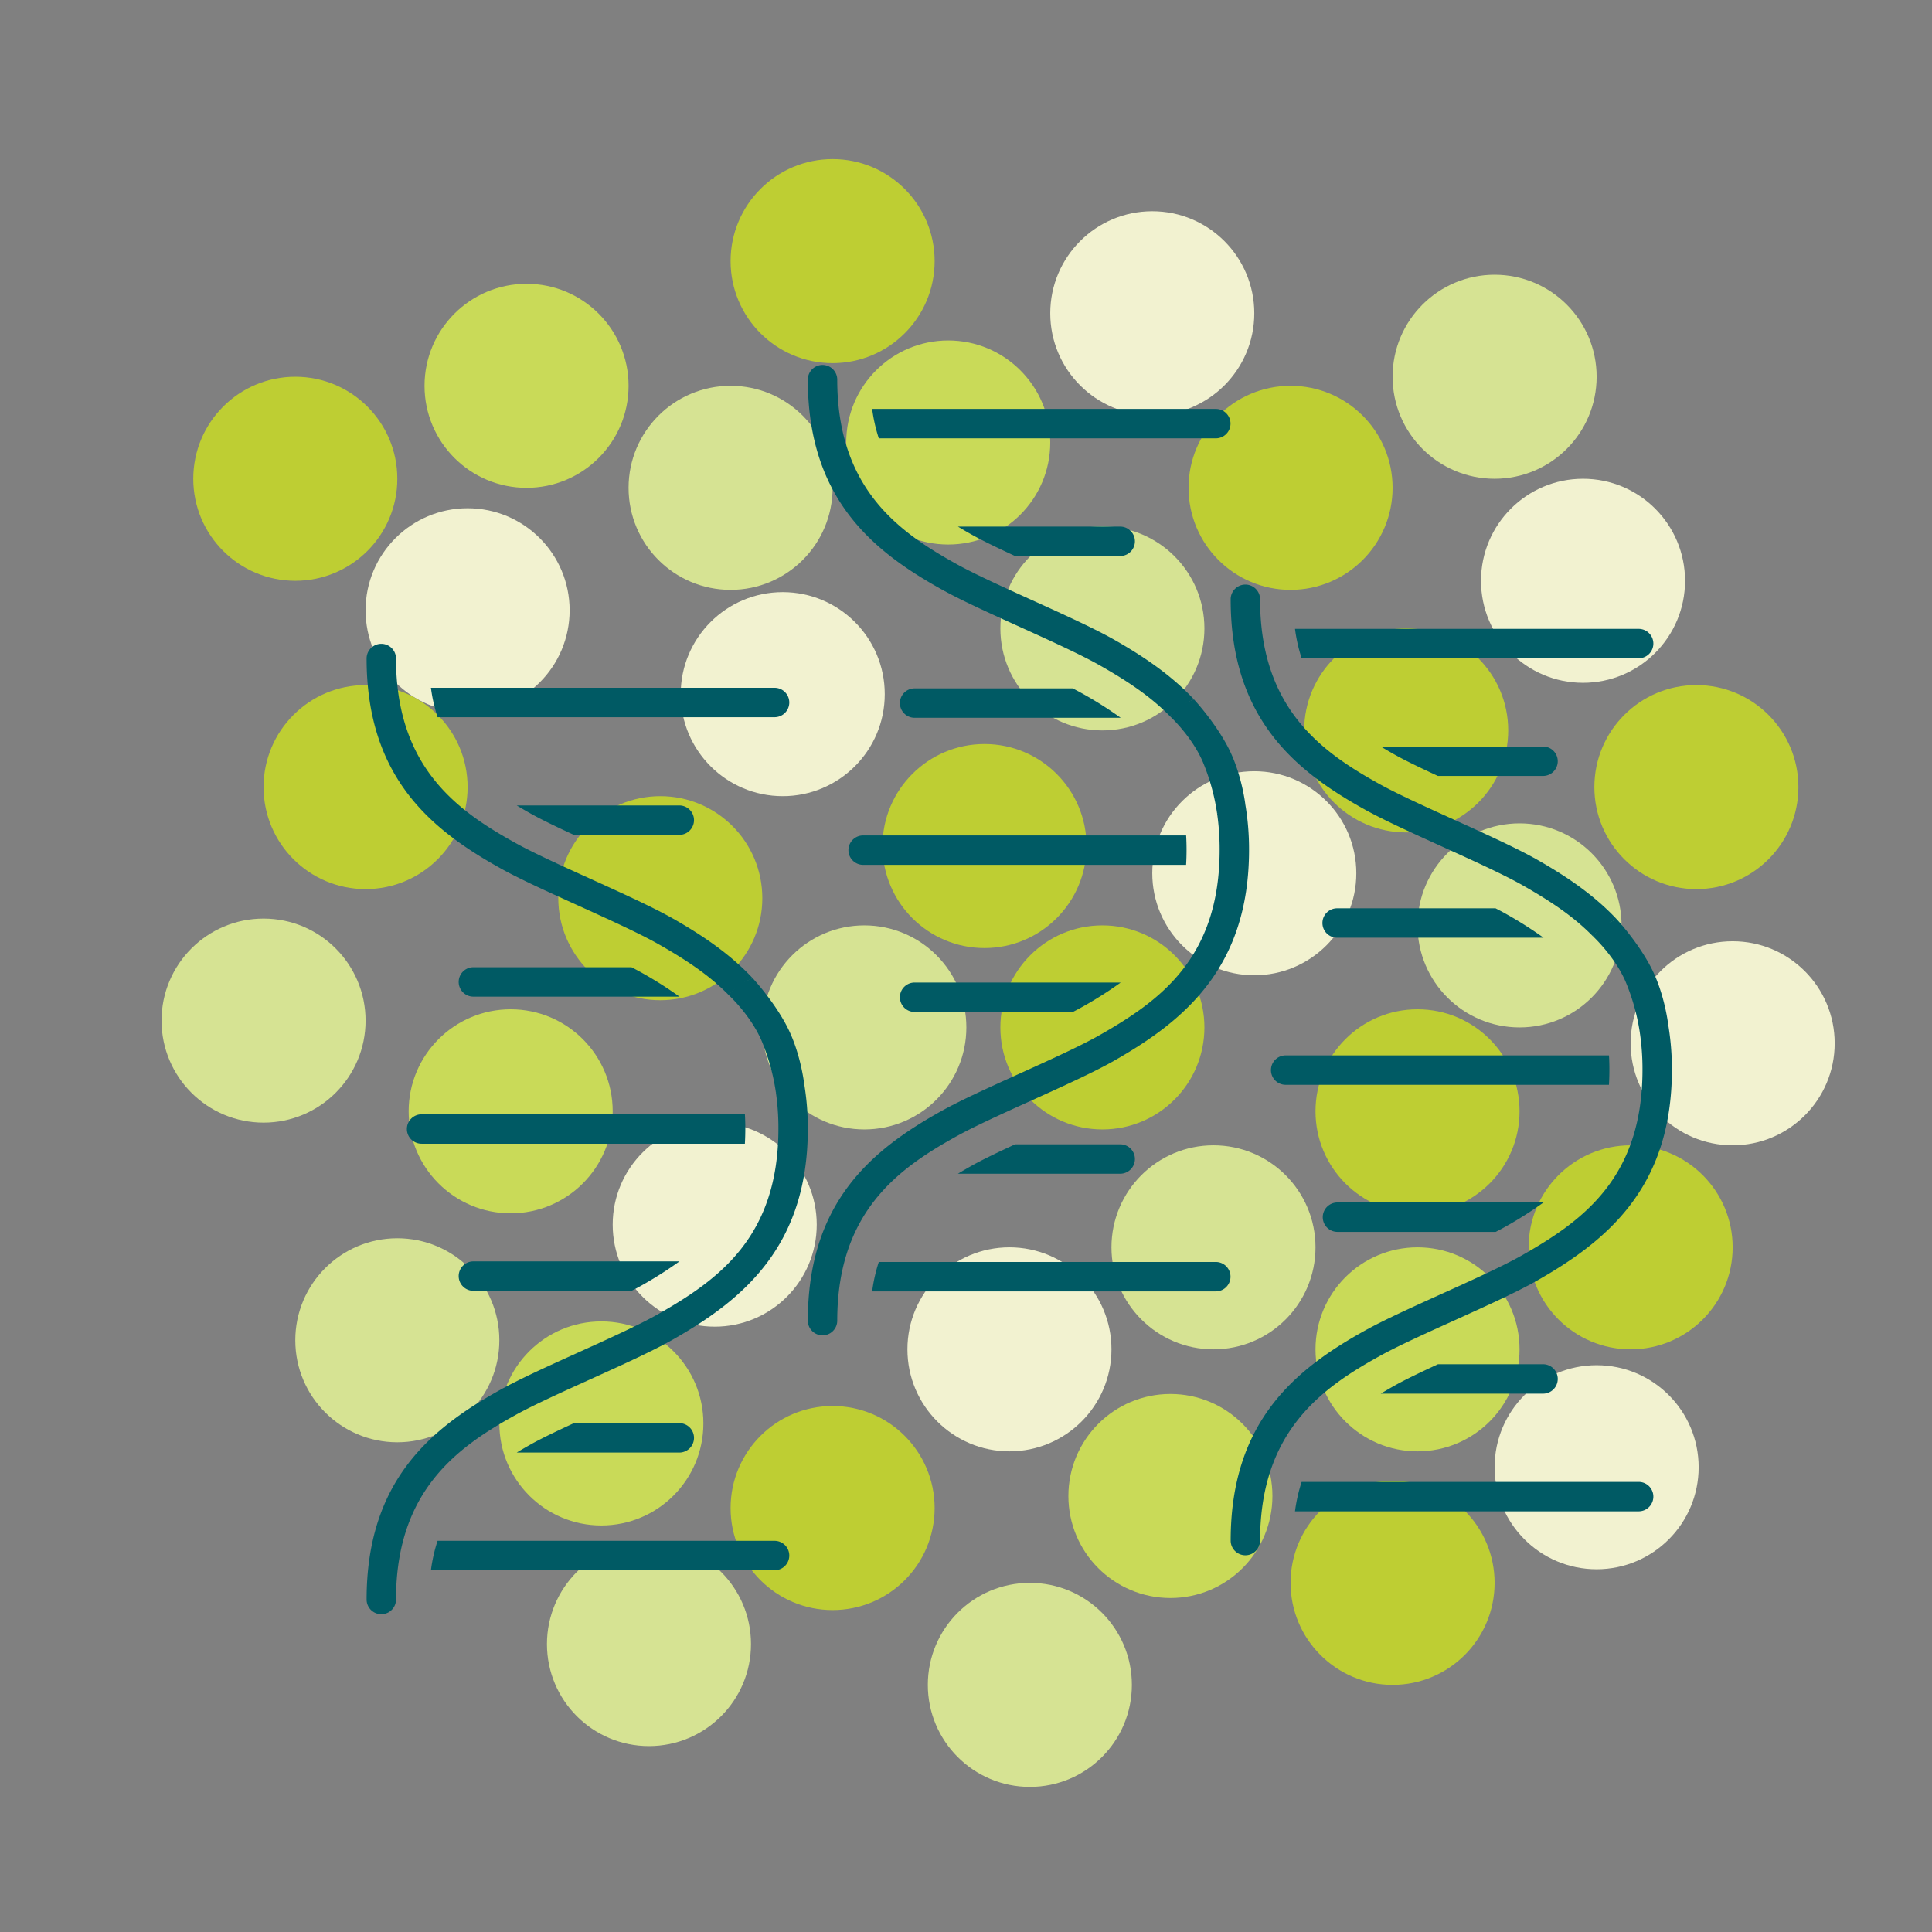 <svg xmlns="http://www.w3.org/2000/svg" viewBox="0 0 1080 1080"><rect x="0" y="0" width="1080" height="1080" fill="#808080" stroke="none"/><defs><style>.cls-1{fill:#bece33;}.cls-2{fill:#d6e393;}.cls-3{fill:#c9da58;}.cls-4{fill:#f2f2d0;}.cls-5{fill:#005a64;}</style></defs><g id="Layer_7" data-name="Layer 7"><circle class="cls-1" cx="165.074" cy="267.633" r="57.03"/><circle class="cls-1" cx="778.465" cy="884.826" r="57.03"/><circle class="cls-1" cx="721.435" cy="272.702" r="57.03"/><circle class="cls-1" cx="948.288" cy="439.991" r="57.03"/><circle class="cls-1" cx="911.535" cy="697.26" r="57.03"/><circle class="cls-1" cx="792.406" cy="621.22" r="57.03"/><circle class="cls-1" cx="616.246" cy="574.328" r="57.03"/><circle class="cls-1" cx="786.069" cy="408.307" r="57.03"/><circle class="cls-2" cx="408.403" cy="272.702" r="57.03"/><circle class="cls-2" cx="835.495" cy="210.603" r="57.03"/><circle class="cls-2" cx="849.436" cy="517.298" r="57.03"/><circle class="cls-2" cx="616.246" cy="351.277" r="57.03"/><circle class="cls-2" cx="678.346" cy="697.26" r="57.03"/><circle class="cls-2" cx="483.176" cy="574.328" r="57.03"/><circle class="cls-2" cx="222.104" cy="749.221" r="57.03"/><circle class="cls-2" cx="147.332" cy="570.526" r="57.03"/><circle class="cls-2" cx="362.779" cy="919.044" r="57.03"/><circle class="cls-2" cx="575.691" cy="941.856" r="57.03"/><circle class="cls-3" cx="294.343" cy="215.672" r="57.03"/><circle class="cls-3" cx="530.067" cy="247.356" r="57.03"/><circle class="cls-3" cx="285.471" cy="621.22" r="57.03"/><circle class="cls-3" cx="336.165" cy="795.714" r="57.03"/><circle class="cls-3" cx="654.266" cy="836.269" r="57.03"/><circle class="cls-3" cx="792.406" cy="754.29" r="57.03"/><circle class="cls-4" cx="892.525" cy="820.192" r="57.03"/><circle class="cls-4" cx="968.566" cy="583.2" r="57.03"/><circle class="cls-4" cx="884.921" cy="324.663" r="57.03"/><circle class="cls-4" cx="644.128" cy="175.117" r="57.03"/><circle class="cls-4" cx="437.552" cy="388.03" r="57.03"/><circle class="cls-4" cx="261.392" cy="341.139" r="57.03"/><circle class="cls-4" cx="701.158" cy="488.149" r="57.03"/><circle class="cls-4" cx="564.285" cy="754.29" r="57.03"/><circle class="cls-4" cx="399.531" cy="684.587" r="57.03"/><circle class="cls-1" cx="550.345" cy="472.942" r="57.03"/><circle class="cls-1" cx="465.433" cy="145.969" r="57.03"/><circle class="cls-1" cx="369.115" cy="502.09" r="57.03"/><circle class="cls-1" cx="204.362" cy="439.991" r="57.03"/><circle class="cls-1" cx="465.433" cy="843.004" r="57.03"/><path class="cls-5" d="M626.484,401.248H511.188a8.222,8.222,0,0,1,0-16.443h88.458c2.238,1.155,4.351,2.274,6.159,3.304A223.105,223.105,0,0,1,626.484,401.248Z"/><path class="cls-5" d="M679.731,228.593a8.222,8.222,0,0,1,0,16.443H491.253a90.016,90.016,0,0,1-3.713-16.443Z"/><path class="cls-5" d="M535.491,294.366h90.8a8.222,8.222,0,0,1,0,16.443H567.415c-9.214-4.263-17.616-8.295-23.494-11.553C540.999,297.637,538.213,296.006,535.491,294.366Z"/><path class="cls-5" d="M599.753,565.68H511.188a8.222,8.222,0,0,1,0-16.443H626.473a222.46,222.46,0,0,1-21.038,13.389C603.757,563.582,601.808,564.616,599.753,565.68Z"/><path class="cls-5" d="M663.039,483.464H482.412a8.222,8.222,0,0,1,0-16.443H663.059c.148,2.578.229,5.235.229,7.994C663.288,477.934,663.202,480.745,663.039,483.464Z"/><path class="cls-5" d="M679.731,705.448a8.222,8.222,0,0,1,0,16.443H487.538a90.042,90.042,0,0,1,3.71-16.443Z"/><path class="cls-5" d="M567.466,639.675h58.825a8.222,8.222,0,0,1,0,16.443H535.481c2.723-1.64,5.509-3.269,8.432-4.888C549.797,647.975,558.228,643.94,567.466,639.675Z"/><path class="cls-5" d="M654.058,400.419c-11.408-11.69-25.167-20.449-39.1-28.384-10.642-6.063-28.117-13.992-45.018-21.661-16.636-7.548-32.353-14.678-42.955-20.553-39.161-21.705-75.404-50.984-75.404-117.67a8.222,8.222,0,0,1,16.443,0c0,61.077,34.548,85.341,66.933,103.287,10.024,5.556,26.166,12.879,41.775,19.962,17.238,7.822,35.066,15.91,46.367,22.348,16.083,9.16,31.625,19.625,44.395,33.283a32.91,32.91,0,0,0-13.436,9.389Z"/><path class="cls-5" d="M526.989,620.663c10.558-5.846,26.21-12.933,42.782-20.437,16.825-7.617,34.219-15.495,44.814-21.524,34.003-19.354,67.202-43.303,67.202-103.688a139.645,139.645,0,0,0-1.436-20.393,32.668,32.668,0,0,0,15.819-4.801,151.746,151.746,0,0,1,2.061,25.195c0,65.914-36.291,95.656-75.512,117.979-11.253,6.403-29.001,14.44-46.162,22.211-15.548,7.039-31.622,14.319-41.602,19.843-32.381,17.931-66.929,42.179-66.929,103.286a8.222,8.222,0,0,1-16.443,0C451.581,671.616,487.824,642.351,526.989,620.663Z"/><path class="cls-5" d="M680.351,454.621a118.988,118.988,0,0,0-8.113-29.062c-6.229-14.166-18.18-25.141-18.18-25.141a29.721,29.721,0,0,1,5.287-5.535c2.838-2.127,8.149-3.854,8.149-3.854s11.876,12.755,19.311,27.31,9.364,31.48,9.364,31.48-4.406,5.595-7.733,6.604S680.351,454.621,680.351,454.621Z"/><path class="cls-5" d="M379.835,557.13H264.538a8.222,8.222,0,0,1,0-16.443h88.459c2.238,1.155,4.351,2.274,6.159,3.304A223.09,223.09,0,0,1,379.835,557.13Z"/><path class="cls-5" d="M433.082,384.476a8.222,8.222,0,0,1,0,16.443H244.604a90.016,90.016,0,0,1-3.713-16.443Z"/><path class="cls-5" d="M288.842,450.249h90.8a8.222,8.222,0,1,1,0,16.443H320.766c-9.214-4.263-17.616-8.295-23.494-11.553C294.35,453.519,291.564,451.889,288.842,450.249Z"/><path class="cls-5" d="M353.103,721.563H264.538a8.222,8.222,0,0,1,0-16.443H379.824a222.449,222.449,0,0,1-21.038,13.389C357.108,719.464,355.159,720.498,353.103,721.563Z"/><path class="cls-5" d="M416.39,639.346H235.763a8.222,8.222,0,1,1,0-16.443H416.41c.147,2.578.229,5.235.229,7.994C416.639,633.816,416.553,636.628,416.39,639.346Z"/><path class="cls-5" d="M433.082,861.331a8.222,8.222,0,0,1,0,16.443H240.889a90.048,90.048,0,0,1,3.71-16.443Z"/><path class="cls-5" d="M320.817,795.558h58.825a8.222,8.222,0,1,1,0,16.443H288.832c2.723-1.64,5.509-3.269,8.432-4.888C303.148,803.857,311.579,799.822,320.817,795.558Z"/><path class="cls-5" d="M407.409,556.301c-11.408-11.69-25.167-20.449-39.1-28.384-10.642-6.063-28.117-13.992-45.018-21.661-16.636-7.548-32.353-14.678-42.955-20.553-39.161-21.705-75.404-50.984-75.404-117.67a8.222,8.222,0,0,1,16.443,0c0,61.077,34.549,85.341,66.933,103.287,10.024,5.556,26.166,12.879,41.775,19.962,17.238,7.822,35.066,15.91,46.367,22.348,16.083,9.16,31.625,19.625,44.395,33.283a32.909,32.909,0,0,0-13.437,9.389Z"/><path class="cls-5" d="M280.339,776.545c10.558-5.846,26.21-12.933,42.782-20.437,16.825-7.617,34.219-15.495,44.813-21.524,34.003-19.354,67.202-43.303,67.202-103.688a139.632,139.632,0,0,0-1.436-20.393,32.671,32.671,0,0,0,15.819-4.801,151.746,151.746,0,0,1,2.061,25.195c0,65.914-36.291,95.656-75.512,117.979-11.252,6.403-29,14.44-46.162,22.211-15.548,7.039-31.622,14.319-41.602,19.843-32.381,17.931-66.929,42.179-66.929,103.286a8.222,8.222,0,0,1-16.443,0C204.931,827.499,241.174,798.233,280.339,776.545Z"/><path class="cls-5" d="M433.701,610.503a118.988,118.988,0,0,0-8.113-29.062c-6.229-14.166-18.18-25.141-18.18-25.141a29.716,29.716,0,0,1,5.287-5.535c2.838-2.127,8.15-3.854,8.15-3.854s11.876,12.755,19.311,27.309,9.364,31.48,9.364,31.48-4.406,5.594-7.733,6.604S433.701,610.503,433.701,610.503Z"/><path class="cls-5" d="M862.856,524.193H747.56a8.222,8.222,0,1,1,0-16.443h88.458c2.238,1.155,4.351,2.274,6.159,3.304A223.105,223.105,0,0,1,862.856,524.193Z"/><path class="cls-5" d="M916.104,351.539a8.222,8.222,0,0,1,0,16.443H727.625a90.029,90.029,0,0,1-3.713-16.443Z"/><path class="cls-5" d="M771.863,417.312h90.8a8.222,8.222,0,0,1,0,16.443H803.788c-9.214-4.263-17.616-8.295-23.494-11.553C777.371,420.583,774.585,418.952,771.863,417.312Z"/><path class="cls-5" d="M836.125,688.626H747.56a8.222,8.222,0,0,1,0-16.443H862.846a222.46,222.46,0,0,1-21.038,13.389C840.129,686.528,838.181,687.561,836.125,688.626Z"/><path class="cls-5" d="M899.411,606.41H718.784a8.222,8.222,0,1,1,0-16.443H899.431c.148,2.578.229,5.235.229,7.994C899.66,600.88,899.574,603.691,899.411,606.41Z"/><path class="cls-5" d="M916.104,828.394a8.222,8.222,0,0,1,0,16.443H723.91a90.04,90.04,0,0,1,3.71-16.443Z"/><path class="cls-5" d="M803.838,762.621h58.825a8.222,8.222,0,0,1,0,16.443H771.854c2.723-1.64,5.509-3.269,8.432-4.888C786.169,770.921,794.601,766.885,803.838,762.621Z"/><path class="cls-5" d="M890.43,523.364c-11.408-11.69-25.167-20.449-39.1-28.384-10.642-6.063-28.117-13.992-45.018-21.661-16.636-7.548-32.353-14.678-42.955-20.553-39.161-21.705-75.404-50.984-75.404-117.67a8.222,8.222,0,1,1,16.443,0c0,61.077,34.548,85.341,66.933,103.287,10.024,5.556,26.166,12.879,41.775,19.962,17.238,7.822,35.066,15.91,46.367,22.348,16.083,9.16,31.625,19.625,44.395,33.283a32.911,32.911,0,0,0-13.436,9.389Z"/><path class="cls-5" d="M763.361,743.608c10.558-5.846,26.21-12.933,42.782-20.437,16.825-7.617,34.219-15.495,44.814-21.524C884.959,682.294,918.159,658.345,918.159,597.96a139.645,139.645,0,0,0-1.436-20.393,32.67,32.67,0,0,0,15.819-4.801,151.745,151.745,0,0,1,2.061,25.195c0,65.914-36.291,95.656-75.512,117.979-11.253,6.403-29.001,14.44-46.162,22.211-15.548,7.039-31.622,14.319-41.602,19.844-32.381,17.931-66.929,42.179-66.929,103.286a8.222,8.222,0,0,1-16.443,0C687.953,794.562,724.196,765.297,763.361,743.608Z"/><path class="cls-5" d="M916.723,577.567A118.988,118.988,0,0,0,908.61,548.505c-6.229-14.166-18.18-25.141-18.18-25.141a29.718,29.718,0,0,1,5.287-5.535c2.838-2.127,8.149-3.854,8.149-3.854s11.876,12.755,19.311,27.309,9.364,31.48,9.364,31.48-4.406,5.594-7.733,6.604S916.723,577.567,916.723,577.567Z"/></g></svg>